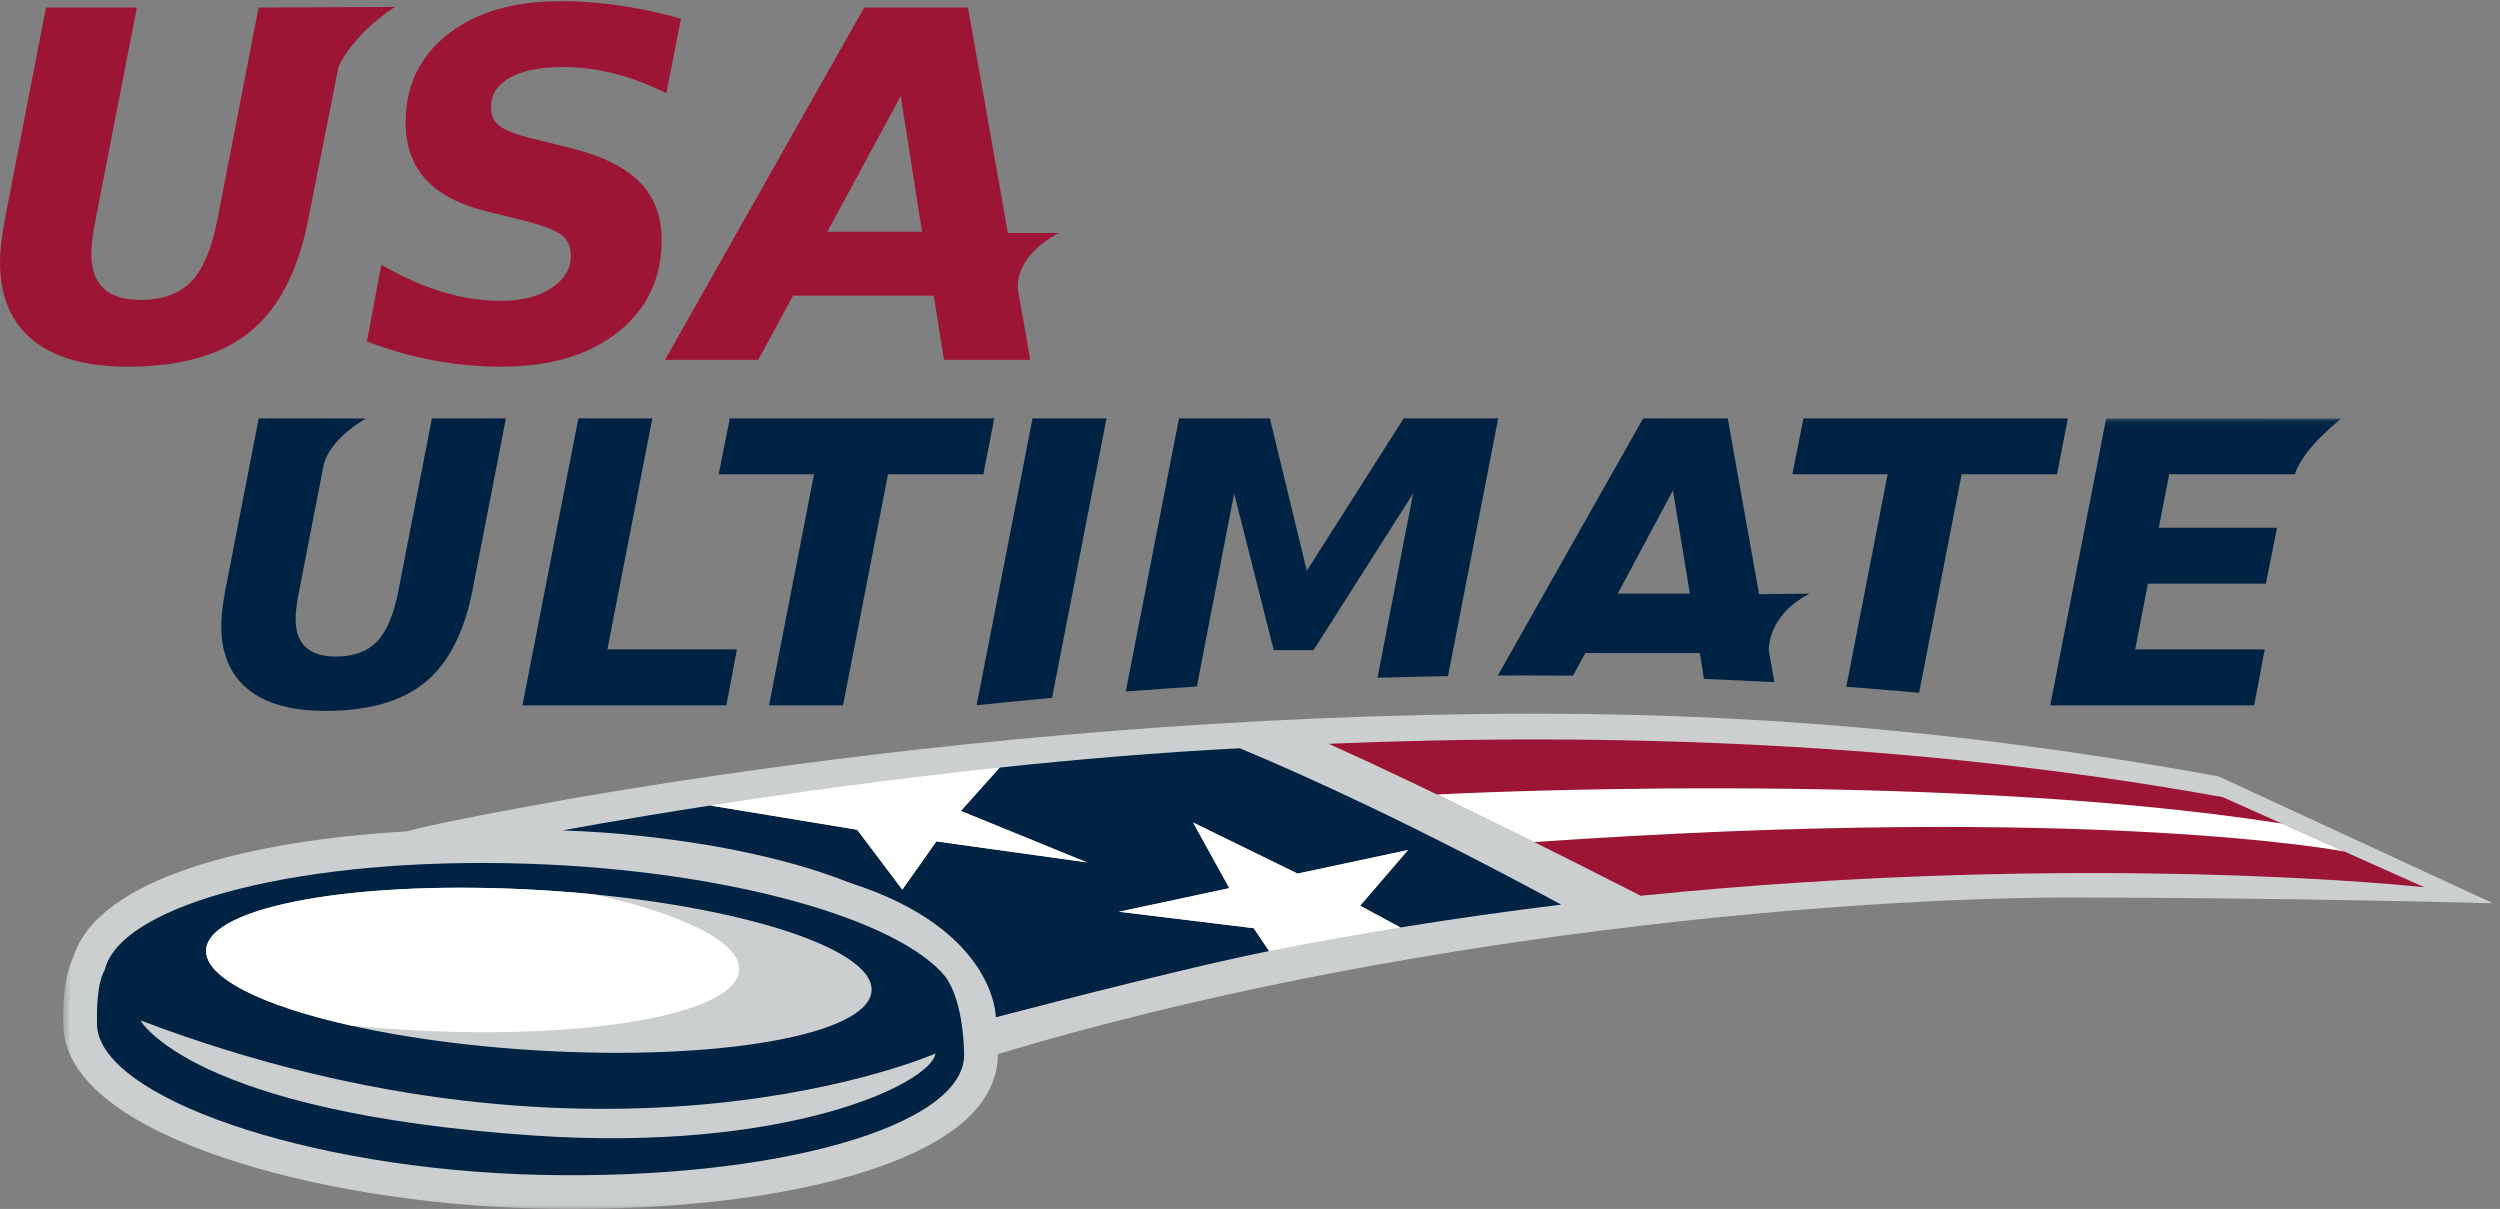 <?xml version="1.0" encoding="UTF-8"?>
<svg width="335px" height="162px" viewBox="0 0 335 162" version="1.1" xmlns="http://www.w3.org/2000/svg" xmlns:xlink="http://www.w3.org/1999/xlink">
    <rect x="0" y="0" width="335" height="162" fill="#808080" stroke="none"/>
    <!-- Generator: Sketch 59.1 (86144) - https://sketch.com -->
    <title>USAUltimate</title>
    <desc>Created with Sketch.</desc>
    <defs>
        <polygon id="path-1" points="0.472 0.063 326.066 0.063 326.066 105.94 0.472 105.94"></polygon>
    </defs>
    <g id="USAUltimate" stroke="none" stroke-width="1" fill="none" fill-rule="evenodd">
        <path d="M68.348,10.402 C70.044,9.453 72.41,8.979 75.446,8.979 C77.658,8.979 79.923,9.268 82.244,9.847 C84.562,10.426 86.913,11.307 89.294,12.488 L91.255,2.496 C88.472,1.716 85.737,1.132 83.05,0.741 C80.363,0.35 77.743,0.156 75.192,0.156 C68.825,0.156 63.763,1.637 59.999,4.598 C56.236,7.561 54.354,11.497 54.354,16.409 C54.354,19.529 55.25,22.068 57.042,24.029 C58.834,25.989 61.564,27.423 65.231,28.33 L70.197,29.562 C72.831,30.237 74.538,30.895 75.318,31.539 C76.099,32.181 76.489,33.084 76.489,34.242 C76.489,36.013 75.619,37.467 73.88,38.605 C72.141,39.744 69.88,40.313 67.098,40.313 C64.525,40.313 61.916,39.913 59.271,39.112 C56.626,38.31 53.901,37.099 51.098,35.476 L49.169,45.751 C52.058,46.868 55.014,47.712 58.039,48.282 C61.063,48.852 64.104,49.136 67.161,49.136 C73.717,49.136 78.939,47.586 82.828,44.488 C86.717,41.388 88.663,37.277 88.663,32.156 C88.663,28.993 87.688,26.416 85.737,24.425 C83.788,22.433 80.726,20.909 76.551,19.856 L71.556,18.622 C69.216,18.053 67.671,17.467 66.924,16.866 C66.175,16.267 65.801,15.429 65.801,14.354 C65.801,12.667 66.65,11.349 68.348,10.402" id="Fill-1" fill="#9D1535"></path>
        <path d="M34.656,1.01 L29.154,29.309 C28.395,33.252 27.225,36.05 25.644,37.705 C24.064,39.36 21.797,40.187 18.847,40.187 C16.654,40.187 15.004,39.676 13.898,38.652 C12.79,37.631 12.237,36.086 12.237,34.021 C12.237,33.431 12.285,32.746 12.381,31.966 C12.475,31.185 12.627,30.29 12.838,29.278 L18.341,1.01 L6.166,1.01 L0.665,29.309 C0.433,30.553 0.264,31.644 0.16,32.583 C0.054,33.519 0,34.369 0,35.128 C0,39.68 1.455,43.154 4.364,45.546 C7.273,47.938 11.521,49.136 17.107,49.136 C24.232,49.136 29.708,47.571 33.533,44.441 C37.358,41.309 39.956,36.267 41.327,29.309 L45.355,8.986 C45.355,8.986 46.936,4.909 52.906,0.928 L34.656,1.01" id="Fill-2" fill="#9D1535"></path>
        <path d="M110.867,31.048 L120.7,12.866 L123.547,31.048 L110.867,31.048 Z M141.851,31.221 L135.055,31.221 L129.713,1.01 L115.799,1.01 L89.113,48.219 L101.602,48.219 L106.283,39.617 L125.127,39.617 L126.487,48.219 L138.061,48.219 L136.436,39.025 C136.436,39.025 135.424,34.74 141.851,31.221 L141.851,31.221 Z" id="Fill-3" fill="#9D1535"></path>
        <path d="M33.203,92.337 C35.572,94.287 39.032,95.261 43.582,95.261 C49.385,95.261 53.845,93.987 56.961,91.438 C60.079,88.887 62.193,84.78 63.309,79.113 L67.791,56.063 L57.875,56.063 L53.394,79.113 C52.777,82.324 51.824,84.603 50.536,85.95 C49.248,87.299 47.402,87.973 44.998,87.973 C43.212,87.973 41.869,87.557 40.967,86.725 C40.067,85.891 39.615,84.633 39.615,82.95 C39.615,82.47 39.654,81.911 39.73,81.276 C39.808,80.641 39.933,79.912 40.104,79.088 L43.34,62.467 C43.34,62.467 43.658,59.261 49.027,56.074 L34.671,56.063 L30.189,79.113 C30.001,80.127 29.863,81.015 29.778,81.779 C29.69,82.542 29.648,83.235 29.648,83.853 C29.648,87.561 30.833,90.391 33.203,92.337" id="Fill-4" fill="#002344"></path>
        <polyline id="Fill-5" fill="#002344" points="98.748 87.02 81.391 87.02 87.416 56.063 77.501 56.063 70.007 94.514 97.332 94.514 98.748 87.02"></polyline>
        <polyline id="Fill-6" fill="#002344" points="103.05 94.514 112.966 94.514 118.993 63.556 131.767 63.556 133.234 56.063 97.796 56.063 96.302 63.556 109.077 63.556 103.05 94.514"></polyline>
        <path d="M148.275,56.063 L138.36,56.063 L130.866,94.503 C134.162,94.157 137.536,93.824 140.977,93.508 L148.275,56.063" id="Fill-7" fill="#002344"></path>
        <path d="M165.376,66.133 L170.683,87.122 L176.013,87.122 L189.355,66.133 L184.582,90.822 C187.705,90.728 190.856,90.653 194.032,90.6 L200.763,56.063 L188.092,56.063 L175.112,76.486 L170.167,56.063 L157.985,56.063 L150.851,92.669 C153.979,92.424 157.155,92.195 160.38,91.985 L165.376,66.133" id="Fill-8" fill="#002344"></path>
        <path d="M224.174,65.72 L226.44,79.541 L216.78,79.541 L224.174,65.72 Z M210.781,90.542 L212.432,87.509 L227.781,87.509 L228.328,90.973 C231.497,91.096 234.641,91.247 237.767,91.421 L237.018,87.18 C237.006,85.633 237.75,81.972 242.486,79.541 L235.718,79.617 L231.516,56.063 L220.183,56.063 L200.703,90.524 C201.983,90.516 203.267,90.512 204.555,90.512 C206.638,90.512 208.712,90.522 210.781,90.542 L210.781,90.542 Z" id="Fill-9" fill="#002344"></path>
        <path d="M262.86,63.556 L275.634,63.556 L277.101,56.063 L241.663,56.063 L240.169,63.556 L252.944,63.556 L247.401,92.029 C250.681,92.269 253.929,92.542 257.159,92.837 L262.86,63.556" id="Fill-10" fill="#002344"></path>
        <g id="Group-14" transform="translate(8, 56)">
            <mask id="mask-2" fill="white">
                <use xlink:href="#path-1"></use>
            </mask>
            <g id="Clip-12"></g>
            <path d="M294.058,38.514 L295.475,31.02 L278.118,31.02 L279.815,22.212 L295.629,22.212 L297.123,14.717 L281.284,14.717 L282.675,7.556 C282.675,7.556 298.732,7.557 299.493,7.556 C300.754,3.84 305.781,0.074 305.781,0.074 L274.226,0.063 L266.733,38.514 L294.058,38.514" id="Fill-11" fill="#002344" mask="url(#mask-2)"></path>
            <path d="M289.271,48.027 C260.696,42.844 231.292,39.634 198.068,39.634 C117.045,39.634 49.768,54.6 49.102,54.758 L46.363,55.414 C26.016,56.597 5.135,61.465 1.804,72.305 C0.548,74.979 0.432,78.508 0.481,81.335 C0.587,88.185 7.847,94.281 21.477,98.969 C33.365,103.058 48.977,105.604 64.311,105.952 C65.782,105.986 67.242,106 68.685,106 C68.687,106 68.687,106 68.687,106 C93.979,106 114.448,101.173 122.101,93.402 C125.121,90.335 125.732,87.282 125.711,85.241 C179.888,68.945 240.34,64.268 269.232,64.268 C297.402,64.268 325.883,65.019 326.066,65.039 L289.271,48.027" id="Fill-13" fill="#CCCFCF" mask="url(#mask-2)"></path>
        </g>
        <path d="M297.85,106.821 C256.712,99.36 214.945,98.128 178.042,99.669 C191.558,105.741 209.664,114.835 219.868,120.035 C279.863,113.929 324.866,118.893 324.866,118.893 L297.85,106.821" id="Fill-15" fill="#9D1535"></path>
        <path d="M192.572,106.459 C192.572,106.459 258.252,102.967 305.779,110.357 L314.172,114.108 C314.172,114.108 280.77,107.623 205.567,112.84 L192.572,106.459" id="Fill-16" fill="#FFFFFE"></path>
        <path d="M166.128,100.265 C155.219,100.824 144.277,101.759 133.954,102.853 L128.754,108.666 L145.637,115.555 L125.476,112.748 L120.909,119.209 L114.864,111.185 L95.18,107.938 C83.03,109.82 75.362,111.281 75.362,111.281 C75.362,111.281 97.259,111.671 113.942,118.319 C133.494,124.575 133.439,136.315 133.439,136.315 C142.852,133.847 160.836,129.262 170.05,127.439 L168.001,124.377 L149.936,122.175 L164.732,119.014 L159.879,110.218 L173.875,117.062 L188.671,113.903 L182.254,121.364 L187.654,124.278 C194.974,123.093 202.18,122.072 209.202,121.223 C189.633,110.615 175.201,104.044 166.128,100.265" id="Fill-17" fill="#002344"></path>
        <path d="M120.909,119.209 L125.476,112.748 L145.637,115.555 L128.754,108.666 L133.954,102.853 C119.089,104.429 105.513,106.335 95.18,107.938 L114.864,111.185 L120.909,119.209" id="Fill-18" fill="#FFFFFE"></path>
        <path d="M182.254,121.364 L188.671,113.903 L173.875,117.062 L159.879,110.218 L164.732,119.014 L149.936,122.175 L168.001,124.377 L170.05,127.439 C175.985,126.265 181.856,125.215 187.654,124.278 L182.254,121.364" id="Fill-19" fill="#FFFFFE"></path>
        <path d="M129.193,141.272 C129.159,139.23 128.866,134.024 126.746,130.948 C120.483,123.16 97.527,116.635 70.829,115.742 C40.797,114.736 16.238,121.017 14.036,129.952 C12.935,131.913 12.973,135.679 12.999,137.265 C13.149,146.906 40.903,156.718 72.413,157.433 C103.922,158.148 129.34,150.91 129.193,141.272" id="Fill-20" fill="#002344"></path>
        <path d="M18.826,136.738 C18.826,136.738 25.571,149.078 71.703,152.174 C105.269,154.426 124.63,145.299 125.366,141.166 C125.366,141.166 81.481,160.507 18.826,136.738" id="Fill-21" fill="#CCCFCF"></path>
        <path d="M116.79,132.769 C116.427,138.683 96.169,142.247 71.546,140.73 C46.923,139.21 27.257,133.185 27.622,127.269 C27.986,121.353 48.244,117.79 72.867,119.306 C97.49,120.826 117.156,126.852 116.79,132.769" id="Fill-22" fill="#CCCFCF"></path>
        <path d="M99.044,130.009 C99.276,126.278 91.54,122.505 79.625,119.845 C77.424,119.627 75.167,119.448 72.867,119.304 C48.244,117.788 27.986,121.352 27.622,127.268 C27.392,130.997 35.124,134.768 47.038,137.428 C49.24,137.648 51.497,137.826 53.801,137.969 C78.423,139.488 98.681,135.923 99.044,130.009" id="Fill-23" fill="#FFFFFE"></path>
    </g>
</svg>